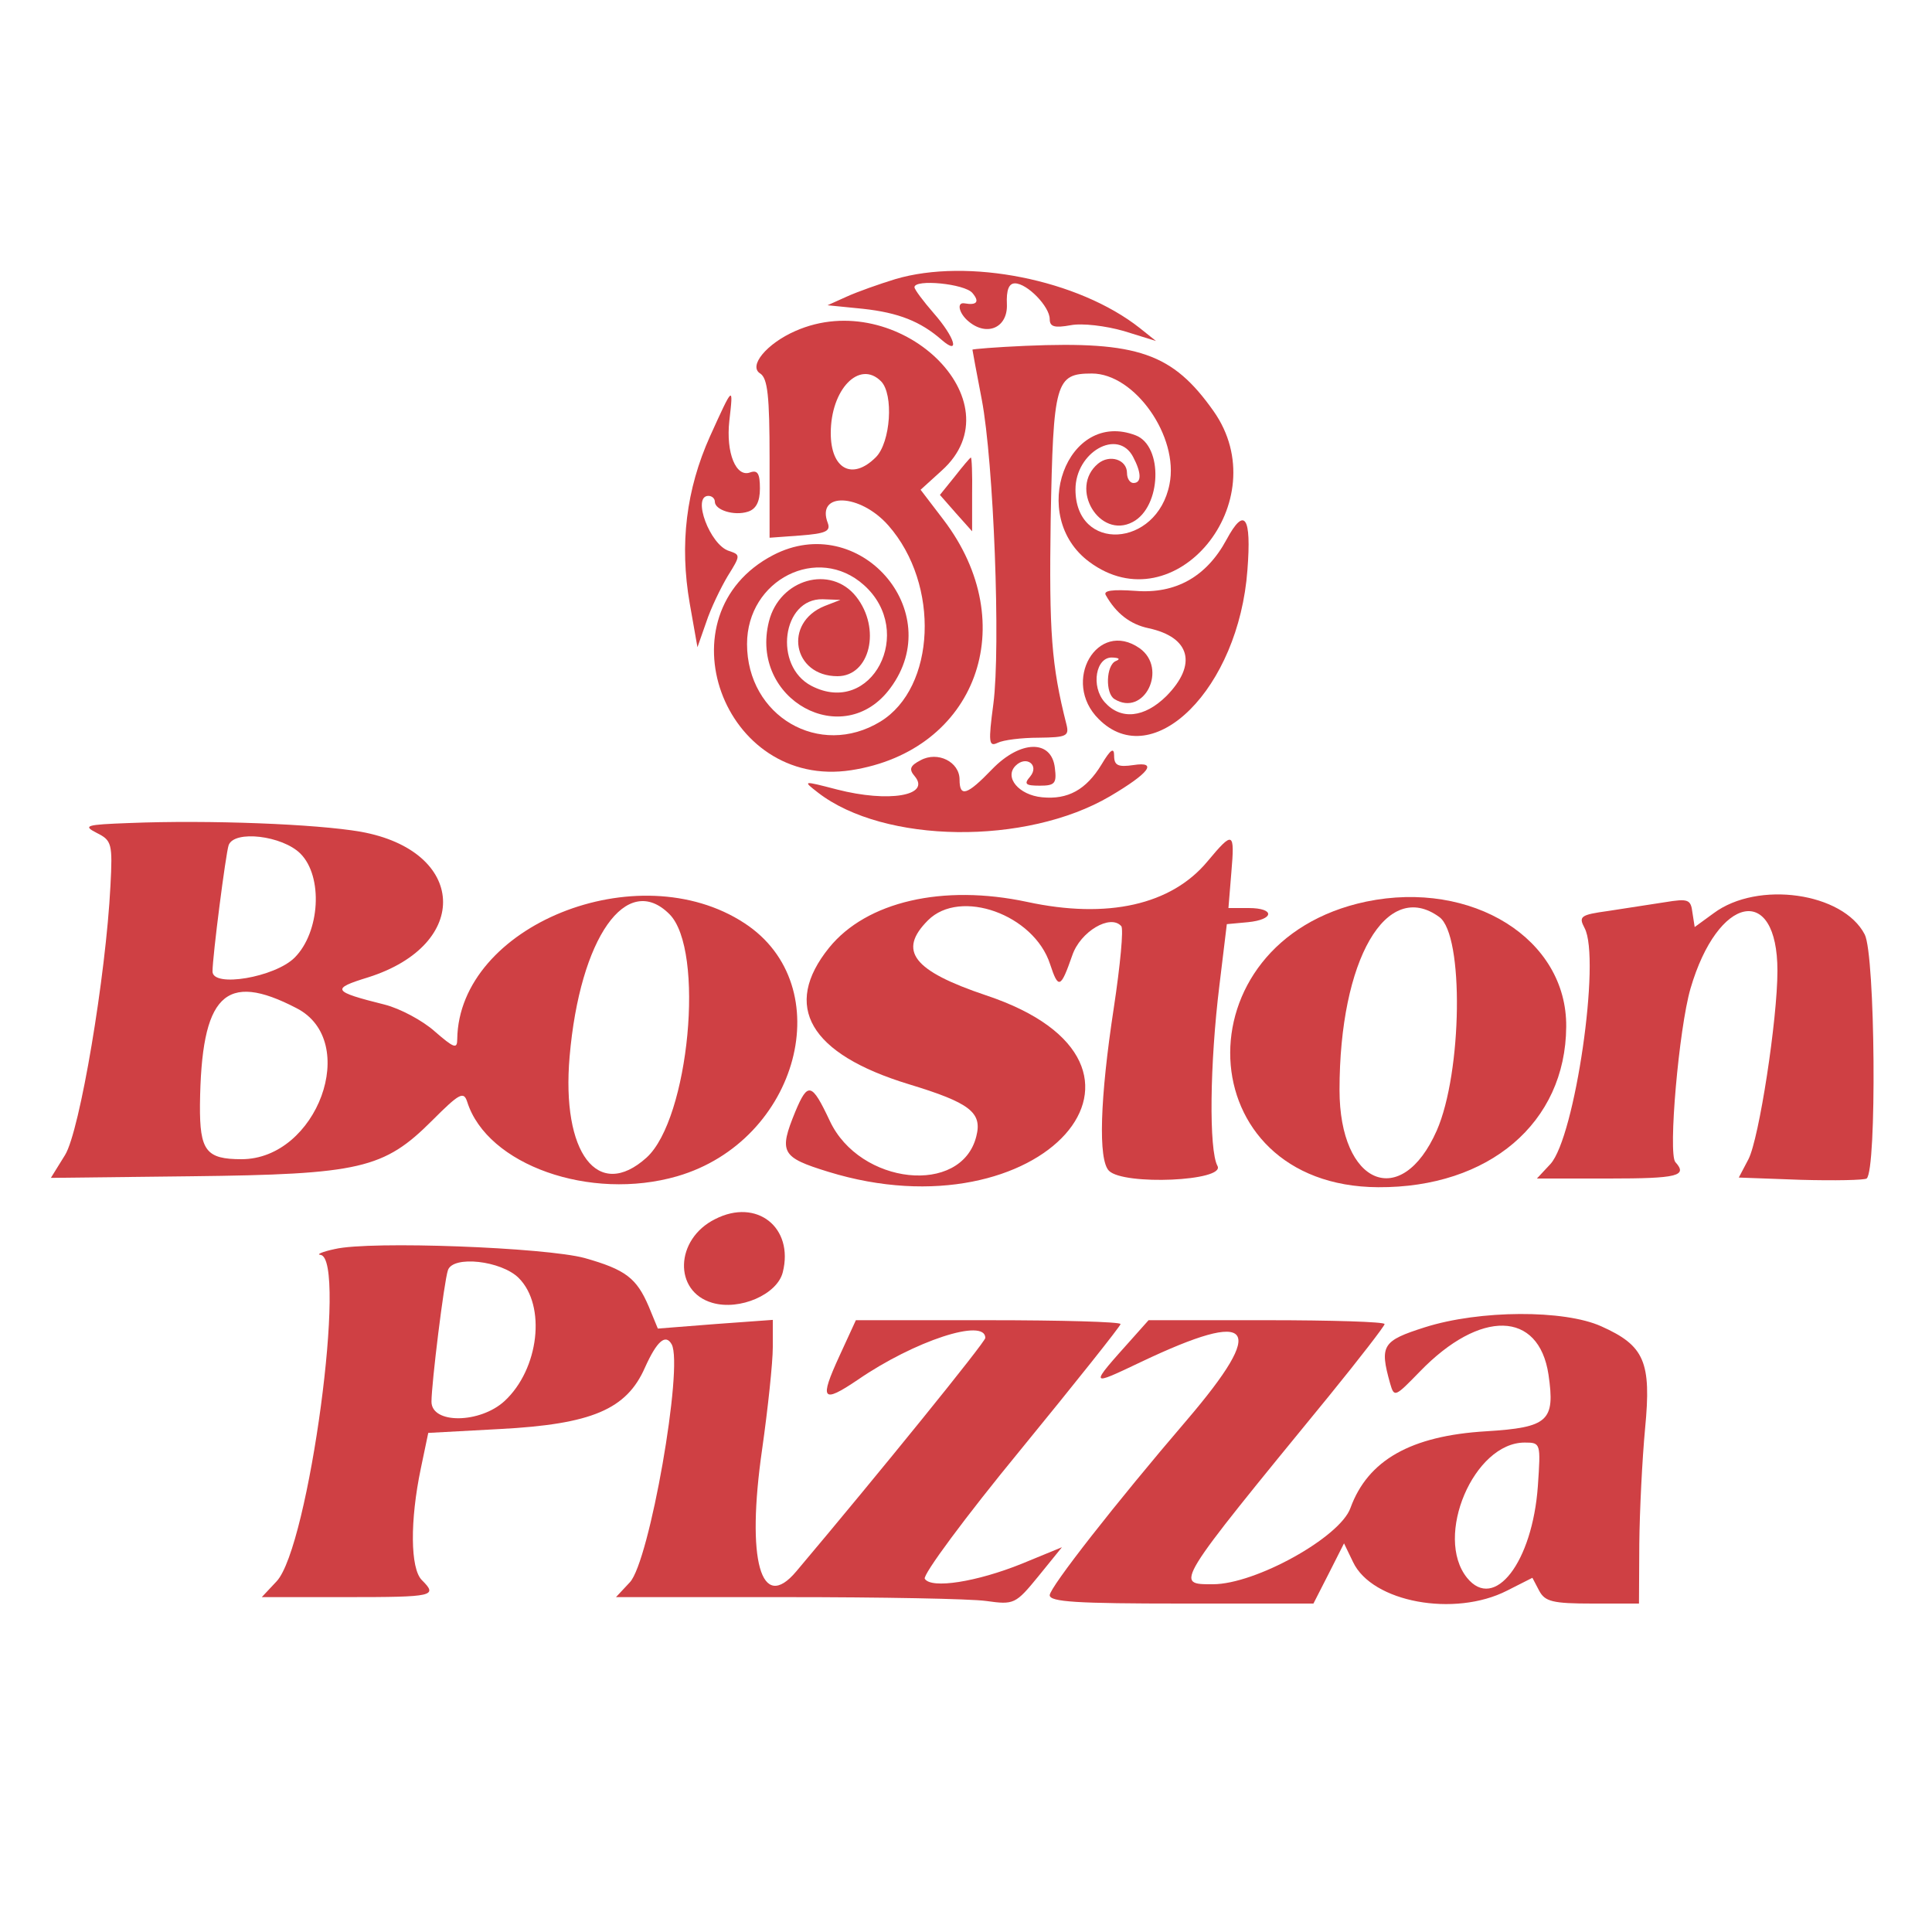 <?xml version="1.0" standalone="no"?>
<!DOCTYPE svg PUBLIC "-//W3C//DTD SVG 20010904//EN"
 "http://www.w3.org/TR/2001/REC-SVG-20010904/DTD/svg10.dtd">
<svg version="1.0" xmlns="http://www.w3.org/2000/svg"
 width="300pt" height="300pt" viewBox="0 0 300 300"
 preserveAspectRatio="xMidYMid meet">
<g transform="translate(0,300) scale(0.05,-0.05)"
fill="#cf4044" stroke="none">
<path d="M2780 5133 c-49 -15 -117 -39 -150 -54 l-60 -27 110 -11 c110 -12
179 -39 245 -97 58 -50 40 9 -25 83 -33 38 -60 74 -60 81 0 26 156 11 180 -18
23 -27 14 -39 -25 -32 -25 4 -17 -32 14 -57 57 -47 121 -18 118 54 -2 44 6 65
25 65 38 0 108 -72 108 -111 0 -24 15 -28 65 -19 36 7 109 -2 165 -18 l100
-31 -50 40 c-191 151 -535 219 -760 152z"/>
<path d="M2470 4972 c-89 -39 -147 -109 -109 -132 23 -15 29 -70 29 -264 l0
-246 96 7 c77 6 94 13 85 38 -38 98 100 93 188 -7 161 -183 147 -504 -25 -609
-189 -115 -414 17 -414 241 0 200 220 311 363 183 162 -145 24 -410 -163 -313
-119 62 -91 272 35 269 l55 -2 -49 -19 c-129 -52 -99 -218 40 -218 101 0 136
148 58 247 -79 100 -238 55 -271 -77 -61 -243 232 -404 377 -207 178 239 -97
552 -364 413 -353 -184 -156 -729 242 -668 389 60 534 454 287 778 l-71 93 65
59 c241 215 -135 575 -454 434z m266 -156 c40 -40 30 -190 -16 -236 -73 -73
-140 -37 -140 75 0 136 89 228 156 161z"/>
<path d="M3185 4926 c-91 -4 -165 -10 -165 -12 0 -2 13 -72 29 -155 37 -194
59 -769 36 -945 -16 -120 -14 -134 13 -121 18 9 75 16 128 16 86 1 95 5 86 41
-47 185 -54 287 -49 636 8 429 15 454 128 454 133 0 271 -196 241 -344 -39
-198 -292 -212 -292 -16 0 116 132 191 179 101 26 -49 27 -81 1 -81 -11 0 -20
14 -20 31 0 42 -54 59 -90 29 -91 -76 5 -236 108 -181 89 47 95 236 9 269
-213 82 -336 -251 -144 -393 265 -197 583 188 386 468 -127 180 -235 218 -584
203z"/>
<path d="M2205 4645 c-74 -165 -95 -335 -63 -519 l24 -136 27 77 c14 43 45
107 67 144 40 64 40 66 4 78 -59 18 -116 171 -64 171 11 0 20 -8 20 -18 0 -26
60 -45 103 -31 25 8 37 31 37 72 0 46 -7 58 -30 50 -44 -17 -76 60 -65 160 13
112 12 111 -60 -48z"/>
<path d="M2965 4520 l-46 -57 50 -57 50 -56 0 115 c1 63 -1 115 -4 114 -3 -1
-25 -27 -50 -59z"/>
<path d="M3809 4324 c-62 -115 -158 -169 -283 -159 -71 5 -100 1 -92 -13 32
-57 76 -91 133 -103 130 -28 152 -113 55 -211 -68 -67 -141 -75 -191 -19 -44
49 -28 142 24 139 21 -1 25 -5 10 -11 -30 -13 -33 -100 -4 -118 92 -57 167 95
78 158 -131 91 -244 -104 -127 -220 169 -170 435 95 462 463 13 167 -9 198
-65 94z"/>
<path d="M3081 3611 c-78 -81 -101 -88 -101 -32 0 55 -68 89 -121 60 -33 -17
-37 -28 -18 -50 50 -60 -81 -82 -241 -41 -108 28 -108 28 -59 -10 205 -158
645 -164 906 -11 122 72 150 109 73 97 -48 -7 -60 -1 -60 29 0 27 -11 20 -39
-27 -48 -79 -105 -110 -185 -102 -72 7 -118 62 -82 98 33 33 75 2 45 -34 -20
-23 -14 -28 30 -28 47 0 53 7 47 55 -10 89 -107 87 -195 -4z"/>
<path d="M401 3444 c-135 -5 -145 -8 -100 -31 46 -23 49 -33 42 -164 -14 -279
-95 -762 -141 -836 l-44 -71 436 5 c524 6 598 23 748 173 85 85 98 92 109 58
62 -196 382 -309 652 -231 378 110 506 592 209 786 -331 217 -887 -8 -892
-360 0 -32 -10 -28 -70 24 -38 34 -108 71 -155 83 -164 41 -168 49 -51 85 321
102 305 393 -24 452 -138 24 -471 37 -719 27z m532 -95 c71 -71 61 -244 -18
-323 -61 -61 -255 -94 -255 -43 0 47 41 365 50 392 17 48 167 30 223 -26z
m1146 -188 c111 -111 61 -636 -71 -756 -151 -136 -265 14 -239 314 32 369 177
575 310 442z m-1158 -292 c199 -102 64 -469 -171 -469 -110 0 -130 26 -129
169 4 342 77 416 300 300z"/>
<path d="M3750 3325 c-112 -135 -310 -180 -560 -126 -262 56 -499 1 -615 -142
-147 -182 -61 -330 247 -424 191 -58 229 -88 210 -162 -46 -185 -362 -151
-455 48 -56 119 -68 122 -107 29 -52 -127 -44 -142 102 -187 661 -204 1139
332 490 548 -226 76 -275 138 -180 233 100 100 329 18 379 -136 26 -79 33 -76
69 27 25 74 118 129 152 91 8 -7 -3 -122 -23 -254 -43 -281 -49 -472 -15 -506
46 -46 362 -32 337 15 -27 49 -24 318 6 561 l23 190 65 6 c83 8 85 44 3 44
l-63 0 9 110 c11 128 6 131 -74 35z"/>
<path d="M4243 3200 c-585 -123 -553 -884 37 -887 344 -2 582 200 584 498 3
273 -292 457 -621 389z m227 -48 c77 -56 71 -483 -8 -663 -110 -249 -302 -169
-302 126 0 405 146 657 310 537z"/>
<path d="M5170 3198 c-44 -7 -123 -19 -175 -27 -87 -12 -93 -17 -74 -53 51
-95 -30 -650 -106 -733 l-42 -45 224 0 c213 0 245 8 206 51 -23 26 11 415 47
539 85 291 270 328 270 55 0 -151 -57 -521 -90 -585 l-30 -57 192 -7 c106 -3
198 -1 205 4 32 25 27 695 -6 758 -67 130 -332 168 -469 66 l-59 -43 -7 45
c-5 41 -13 44 -86 32z"/>
<path d="M2221 2214 c-125 -62 -130 -225 -9 -260 85 -25 202 26 219 95 35 139
-81 231 -210 165z"/>
<path d="M1040 2121 c-38 -8 -59 -17 -45 -18 85 -9 -36 -908 -136 -1014 l-46
-49 264 0 c272 0 283 3 233 53 -36 36 -37 185 -3 347 l23 110 222 12 c286 15
394 61 451 191 37 82 64 106 83 72 37 -68 -69 -675 -130 -739 l-43 -46 531 0
c292 0 570 -5 619 -12 86 -12 91 -10 162 77 l73 90 -124 -51 c-141 -57 -282
-79 -302 -47 -7 12 126 192 297 400 171 209 311 385 311 391 0 7 -185 12 -411
12 l-411 0 -51 -111 c-63 -137 -54 -149 57 -74 176 121 396 193 396 130 0 -13
-329 -419 -587 -725 -110 -131 -156 34 -106 380 18 127 33 269 33 316 l0 85
-179 -13 -178 -14 -28 68 c-38 89 -72 115 -199 151 -121 33 -666 54 -776 28z
m571 -90 c86 -86 63 -283 -44 -382 -76 -70 -227 -72 -227 -2 0 56 39 373 51
408 15 47 166 30 220 -24z"/>
<path d="M4425 1878 c-132 -42 -141 -56 -108 -174 13 -45 15 -43 93 37 187
193 369 189 399 -10 21 -144 0 -164 -194 -176 -234 -14 -367 -90 -421 -238
-32 -91 -295 -237 -427 -237 -119 0 -124 -7 359 583 96 118 174 219 174 225 0
7 -165 12 -366 12 l-367 0 -49 -55 c-137 -153 -137 -152 27 -74 350 166 392
113 141 -181 -222 -259 -426 -520 -426 -544 0 -21 85 -26 410 -26 l409 0 48
94 47 93 28 -58 c59 -125 315 -172 478 -89 l79 40 21 -40 c18 -34 42 -40 166
-40 l144 0 1 185 c1 102 9 263 18 359 20 207 -2 257 -136 317 -115 52 -378 51
-548 -3z m351 -493 c-17 -237 -135 -390 -220 -285 -103 128 21 420 179 420 50
0 50 -2 41 -135z"/>
</g>
</svg>
